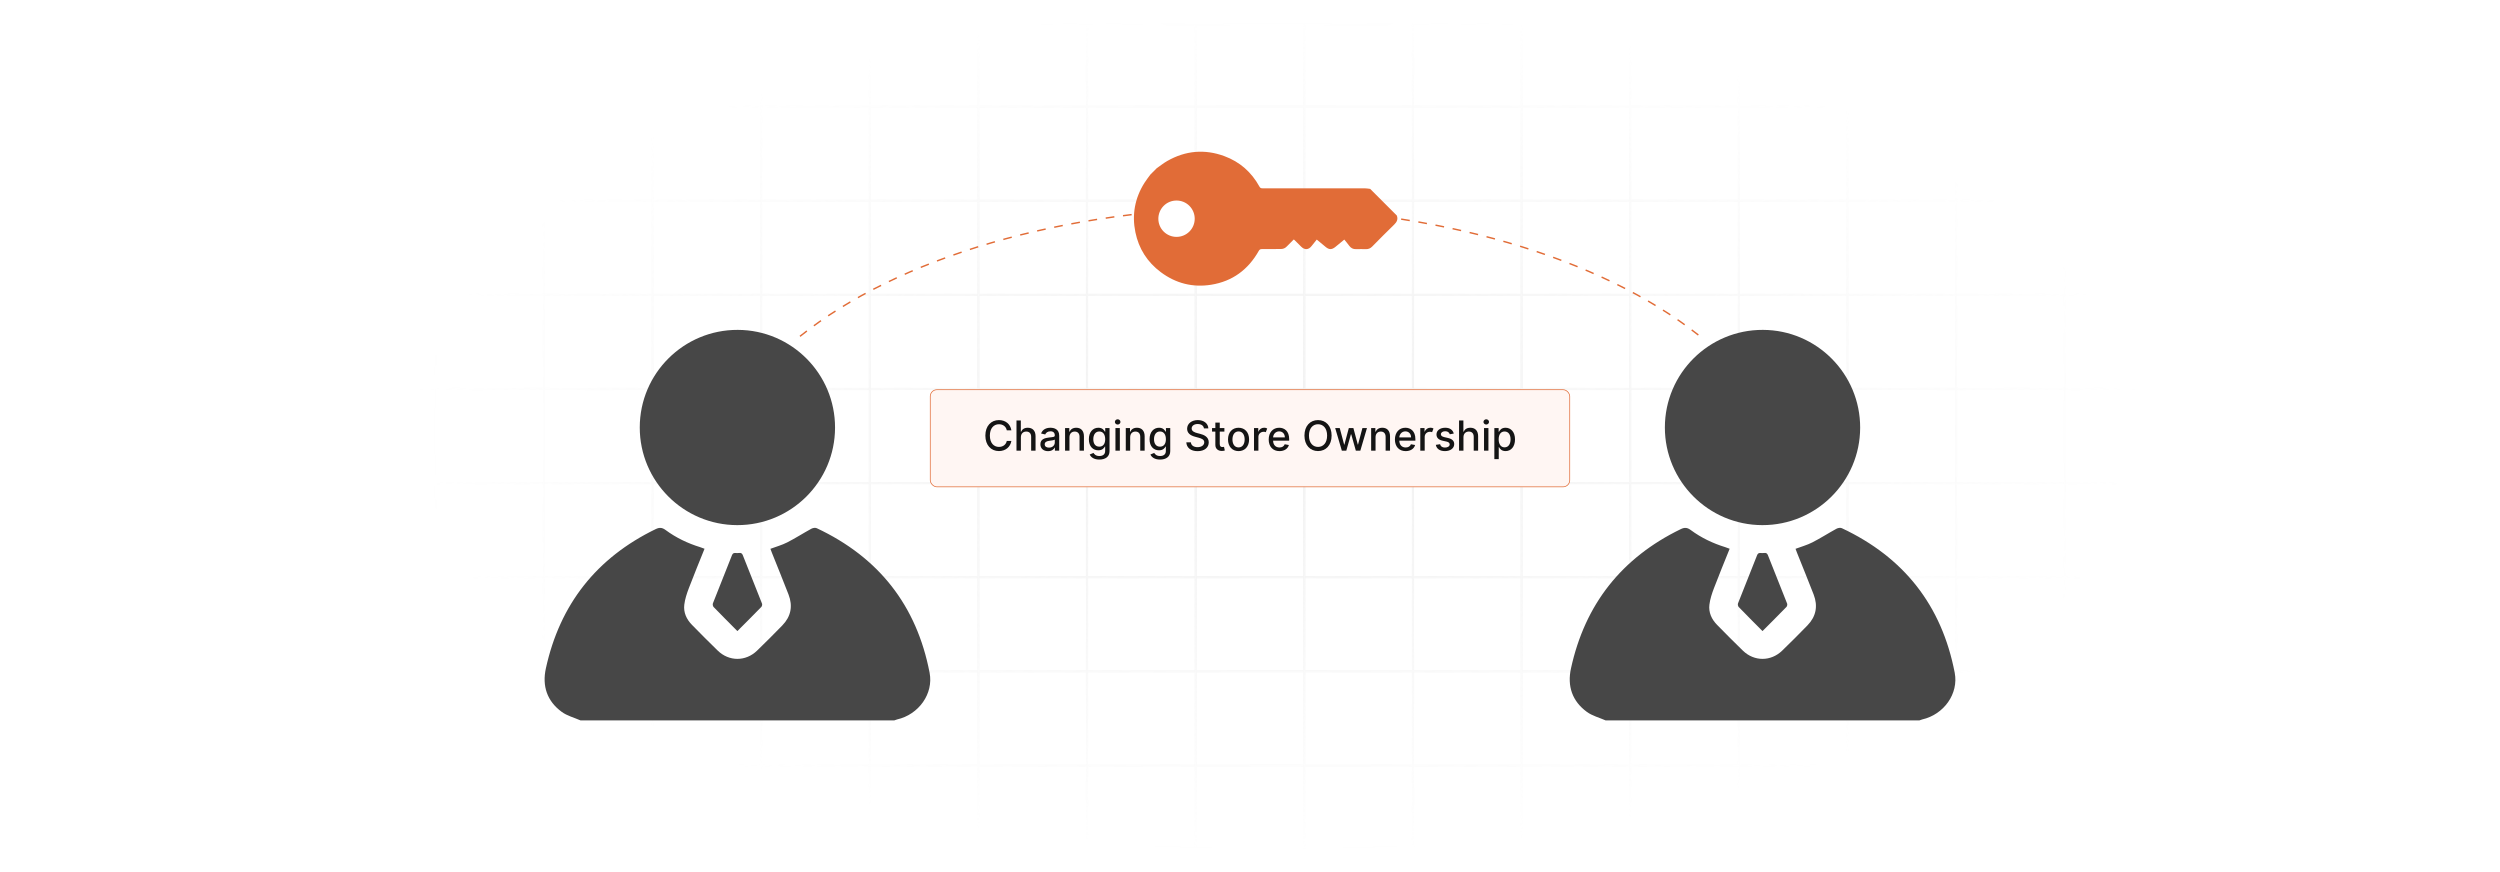 <?xml version="1.0" encoding="UTF-8"?>
<svg id="Layer_1" xmlns="http://www.w3.org/2000/svg" xmlns:xlink="http://www.w3.org/1999/xlink" viewBox="0 0 860 300">
  <defs>
    <filter id="luminosity-invert" x="-.125" y="-.272" width="860.25" height="300.272" color-interpolation-filters="sRGB" filterUnits="userSpaceOnUse">
      <feColorMatrix result="cm" values="-1 0 0 0 1 0 -1 0 0 1 0 0 -1 0 1 0 0 0 1 0"/>
    </filter>
    <radialGradient id="radial-gradient" cx="439.235" cy="148.479" fx="439.235" fy="148.479" r="298.487" gradientTransform="translate(0 74.962) scale(1 .495)" gradientUnits="userSpaceOnUse">
      <stop offset=".123" stop-color="#000" stop-opacity=".95"/>
      <stop offset="1" stop-color="#000" stop-opacity="0"/>
    </radialGradient>
    <mask id="mask" x="-.125" y="-.272" width="860.25" height="300.272" maskUnits="userSpaceOnUse">
      <g filter="url(#luminosity-invert)">
        <rect x="39.647" y="-.272" width="782.115" height="300.272" fill="url(#radial-gradient)"/>
      </g>
    </mask>
  </defs>
  <rect width="860" height="300" fill="#fff"/>
  <g mask="url(#mask)">
    <g opacity=".4">
      <path d="M808.41,291.922H51.59V8.078h756.819v283.845ZM52.09,291.422h755.819V8.578H52.09v282.845Z" fill="#e6e6e6" stroke="#d6d6d6" stroke-miterlimit="10" stroke-width=".25"/>
      <rect x="51.84" y="36.413" width="756.319" height=".5" fill="#e6e6e6" stroke="#d6d6d6" stroke-miterlimit="10" stroke-width=".25"/>
      <rect x="51.84" y="68.795" width="756.319" height=".5" fill="#e6e6e6" stroke="#d6d6d6" stroke-miterlimit="10" stroke-width=".25"/>
      <rect x="51.84" y="101.177" width="756.319" height=".5" fill="#e6e6e6" stroke="#d6d6d6" stroke-miterlimit="10" stroke-width=".25"/>
      <rect x="51.84" y="133.559" width="756.319" height=".5" fill="none" stroke="#d6d6d6" stroke-miterlimit="10" stroke-width=".25"/>
      <rect x="51.84" y="165.941" width="756.319" height=".5" fill="#e6e6e6" stroke="#d6d6d6" stroke-miterlimit="10" stroke-width=".25"/>
      <rect x="51.84" y="198.323" width="756.319" height=".5" fill="#e6e6e6" stroke="#d6d6d6" stroke-miterlimit="10" stroke-width=".25"/>
      <rect x="51.84" y="230.705" width="756.319" height=".5" fill="#e6e6e6" stroke="#d6d6d6" stroke-miterlimit="10" stroke-width=".25"/>
      <rect x="51.84" y="263.087" width="756.319" height=".5" fill="#e6e6e6" stroke="#d6d6d6" stroke-miterlimit="10" stroke-width=".25"/>
      <rect x="859.5" y="8.328" width=".5" height="283.345" fill="#e6e6e6" stroke="#d6d6d6" stroke-miterlimit="10" stroke-width=".25"/>
      <rect x="822.13" y="8.328" width=".5" height="283.345" fill="#e6e6e6" stroke="#d6d6d6" stroke-miterlimit="10" stroke-width=".25"/>
      <rect x="784.761" y="8.328" width=".5" height="283.345" fill="#e6e6e6" stroke="#d6d6d6" stroke-miterlimit="10" stroke-width=".25"/>
      <rect x="747.391" y="8.328" width=".5" height="283.345" fill="#e6e6e6" stroke="#d6d6d6" stroke-miterlimit="10" stroke-width=".25"/>
      <rect x="710.022" y="8.328" width=".5" height="283.345" fill="#e6e6e6" stroke="#d6d6d6" stroke-miterlimit="10" stroke-width=".25"/>
      <rect x="672.652" y="8.328" width=".5" height="283.345" fill="#e6e6e6" stroke="#d6d6d6" stroke-miterlimit="10" stroke-width=".25"/>
      <rect x="635.283" y="8.328" width=".5" height="283.345" fill="#e6e6e6" stroke="#d6d6d6" stroke-miterlimit="10" stroke-width=".25"/>
      <rect x="597.913" y="8.328" width=".5" height="283.345" fill="#e6e6e6" stroke="#d6d6d6" stroke-miterlimit="10" stroke-width=".25"/>
      <rect x="560.543" y="8.328" width=".5" height="283.345" fill="#e6e6e6" stroke="#d6d6d6" stroke-miterlimit="10" stroke-width=".25"/>
      <rect x="523.174" y="8.328" width=".5" height="283.345" fill="#e6e6e6" stroke="#d6d6d6" stroke-miterlimit="10" stroke-width=".25"/>
      <rect x="485.804" y="8.328" width=".5" height="283.345" fill="#e6e6e6" stroke="#d6d6d6" stroke-miterlimit="10" stroke-width=".25"/>
      <rect x="448.435" y="8.328" width=".5" height="283.345" fill="#e6e6e6" stroke="#d6d6d6" stroke-miterlimit="10" stroke-width=".25"/>
      <rect x="411.065" y="8.328" width=".5" height="283.345" fill="#e6e6e6" stroke="#d6d6d6" stroke-miterlimit="10" stroke-width=".25"/>
      <rect x="373.696" y="8.328" width=".5" height="283.345" fill="#e6e6e6" stroke="#d6d6d6" stroke-miterlimit="10" stroke-width=".25"/>
      <rect x="336.326" y="8.328" width=".5" height="283.345" fill="#e6e6e6" stroke="#d6d6d6" stroke-miterlimit="10" stroke-width=".25"/>
      <rect x="298.957" y="8.328" width=".5" height="283.345" fill="#e6e6e6" stroke="#d6d6d6" stroke-miterlimit="10" stroke-width=".25"/>
      <rect x="261.587" y="8.328" width=".5" height="283.345" fill="#e6e6e6" stroke="#d6d6d6" stroke-miterlimit="10" stroke-width=".25"/>
      <rect x="224.217" y="8.328" width=".5" height="283.345" fill="#e6e6e6" stroke="#d6d6d6" stroke-miterlimit="10" stroke-width=".25"/>
      <rect x="186.848" y="8.328" width=".5" height="283.345" fill="#e6e6e6" stroke="#d6d6d6" stroke-miterlimit="10" stroke-width=".25"/>
      <rect x="149.478" y="8.328" width=".5" height="283.345" fill="#e6e6e6" stroke="#d6d6d6" stroke-miterlimit="10" stroke-width=".25"/>
      <rect x="112.109" y="8.328" width=".5" height="283.345" fill="#e6e6e6" stroke="#d6d6d6" stroke-miterlimit="10" stroke-width=".25"/>
      <rect x="74.739" y="8.328" width=".5" height="283.345" fill="#e6e6e6" stroke="#d6d6d6" stroke-miterlimit="10" stroke-width=".25"/>
      <rect x="37.37" y="8.328" width=".5" height="283.345" fill="#e6e6e6" stroke="#d6d6d6" stroke-miterlimit="10" stroke-width=".25"/>
      <rect y="8.328" width=".5" height="283.345" fill="#e6e6e6" stroke="#d6d6d6" stroke-miterlimit="10" stroke-width=".25"/>
    </g>
  </g>
  <g>
    <g>
      <g>
        <path d="M199.682,247.814c-2.163-.953-4.578-1.563-6.442-2.925-5.051-3.692-6.79-8.878-5.465-14.949,4.819-22.075,17.425-38.042,37.766-47.919,1.315-.638,2.222-.585,3.45.323,3.593,2.655,7.599,4.569,11.879,5.885.464.143.913.331,1.492.543-1.83,4.569-3.678,9.027-5.389,13.536-.7,1.845-1.346,3.773-1.579,5.716-.318,2.657.757,5.007,2.627,6.914,2.939,2.996,5.892,5.978,8.906,8.898,3.875,3.754,9.589,3.758,13.484.002,2.949-2.843,5.836-5.751,8.696-8.684,2.985-3.06,3.681-6.667,2.152-10.631-1.848-4.792-3.799-9.545-5.703-14.315-.18-.451-.342-.909-.531-1.416,1.987-.742,3.975-1.285,5.771-2.202,2.835-1.447,5.524-3.179,8.321-4.707.506-.277,1.348-.414,1.833-.187,21.334,10.013,34.373,26.568,38.833,49.723,1.396,7.25-3.752,14.382-11.182,16.073-.325.074-.634.213-.951.321h-107.968Z" fill="#474747"/>
        <path d="M253.604,180.644c-18.512-.029-33.538-15.091-33.527-33.61.011-18.577,15.127-33.617,33.725-33.556,18.513.06,33.499,15.148,33.452,33.681-.046,18.511-15.124,33.514-33.651,33.485Z" fill="#474747"/>
        <path d="M253.66,217.096c-2.85-2.871-5.538-5.55-8.174-8.279-.257-.266-.384-.917-.249-1.264,2.162-5.524,4.401-11.019,6.556-16.546.372-.954,1.044-.801,1.696-.746.711.059,1.584-.427,2.026.7,2.187,5.569,4.436,11.113,6.621,16.683.122.31-.005.899-.24,1.14-2.675,2.75-5.394,5.458-8.236,8.312Z" fill="#474747"/>
      </g>
      <g>
        <path d="M552.321,247.814c-2.163-.953-4.578-1.563-6.442-2.925-5.051-3.692-6.79-8.878-5.465-14.949,4.819-22.075,17.425-38.042,37.766-47.919,1.315-.638,2.222-.585,3.45.323,3.593,2.655,7.599,4.569,11.879,5.885.464.143.913.331,1.492.543-1.83,4.569-3.678,9.027-5.389,13.536-.7,1.845-1.346,3.773-1.579,5.716-.318,2.657.757,5.007,2.627,6.914,2.939,2.996,5.892,5.978,8.906,8.898,3.875,3.754,9.589,3.758,13.484.002,2.949-2.843,5.836-5.751,8.696-8.684,2.985-3.06,3.681-6.667,2.152-10.631-1.848-4.792-3.799-9.545-5.703-14.315-.18-.451-.342-.909-.531-1.416,1.987-.742,3.975-1.285,5.771-2.202,2.835-1.447,5.524-3.179,8.321-4.707.506-.277,1.348-.414,1.833-.187,21.334,10.013,34.373,26.568,38.833,49.723,1.396,7.25-3.752,14.382-11.182,16.073-.325.074-.634.213-.951.321h-107.968Z" fill="#474747"/>
        <path d="M606.243,180.644c-18.512-.029-33.538-15.091-33.527-33.61.011-18.577,15.127-33.617,33.725-33.556,18.513.06,33.499,15.148,33.452,33.681-.046,18.511-15.124,33.514-33.651,33.485Z" fill="#474747"/>
        <path d="M606.299,217.096c-2.85-2.871-5.538-5.55-8.174-8.279-.257-.266-.384-.917-.249-1.264,2.162-5.524,4.401-11.019,6.556-16.546.372-.954,1.044-.801,1.696-.746.711.059,1.584-.427,2.026.7,2.187,5.569,4.436,11.113,6.621,16.683.122.31-.005.899-.24,1.14-2.675,2.75-5.394,5.458-8.236,8.312Z" fill="#474747"/>
      </g>
    </g>
    <path d="M275.198,115.694c33.349-26.678,90.233-44.25,154.802-44.25,64.201,0,120.805,17.372,154.23,43.795" fill="none" stroke="#e16c37" stroke-dasharray="3" stroke-miterlimit="10" stroke-width=".5"/>
    <g>
      <ellipse cx="405.017" cy="75.109" rx="9.421" ry="8.224" fill="#fff"/>
      <path d="M401.579,55.358c6.263-3.56,12.832-4.14,19.589-1.654,5.326,1.96,9.35,5.514,12.086,10.495.251.457.536.582,1.035.581,11.713-.014,23.426-.014,35.139-.003.636.001,1.272.128,1.908.196,3.059,3.059,6.118,6.118,9.177,9.177.461,1.248.043,2.186-.889,3.088-2.572,2.491-5.087,5.041-7.603,7.589-.597.604-1.263.899-2.108.882-1.139-.024-2.28-.035-3.418.003-1.055.035-1.817-.391-2.418-1.239-.494-.696-1.061-1.341-1.635-2.058-.883.727-1.721,1.417-2.559,2.107-.215.177-.425.362-.648.529-1.148.862-2.019.856-3.148-.052-.887-.714-1.753-1.454-2.628-2.182-.14-.117-.283-.23-.494-.4-.597.744-1.186,1.448-1.742,2.178-1.049,1.376-2.38,1.482-3.61.265-.793-.785-1.582-1.574-2.375-2.36-.03-.03-.077-.044-.198-.11-.78.78-1.598,1.562-2.373,2.385-.582.618-1.259.892-2.105.888-2.162-.008-4.325.045-6.487.024-.548-.005-.815.189-1.074.648-3.622,6.418-9.019,10.428-16.318,11.611-6.356,1.029-12.184-.454-17.36-4.318-4.645-3.467-7.583-8.076-8.745-13.733-1.241-6.044-.184-11.736,3.107-16.975.627-.998,1.372-1.921,2.062-2.879.724-.724,1.447-1.447,2.171-2.171,1.217-.843,2.379-1.783,3.661-2.512ZM409.166,70.827c-2.43-2.46-6.467-2.456-8.886.008-2.423,2.469-2.409,6.418.032,8.837,2.45,2.428,6.402,2.424,8.838-.009,2.438-2.435,2.445-6.378.015-8.837Z" fill="#e16c37"/>
    </g>
  </g>
  <g>
    <rect x="320.013" y="134.059" width="219.974" height="33.414" rx="2.291" ry="2.291" fill="#fff6f3" stroke="#e16c37" stroke-miterlimit="10" stroke-width=".25"/>
    <g>
      <path d="M346.333,148.025c-.258-1.343-1.368-2.087-2.69-2.087-1.788,0-3.126,1.383-3.126,3.901,0,2.538,1.342,3.901,3.121,3.901,1.312,0,2.426-.73,2.695-2.057l1.581.005c-.339,2.052-2.006,3.481-4.286,3.481-2.695,0-4.665-2.011-4.665-5.33s1.98-5.33,4.665-5.33c2.193,0,3.931,1.297,4.286,3.516h-1.581Z" fill="#141414"/>
      <path d="M351.185,155.026h-1.515v-10.375h1.495v3.86h.096c.365-.841,1.094-1.368,2.305-1.368,1.601,0,2.665.993,2.665,2.933v4.949h-1.515v-4.767c0-1.14-.623-1.803-1.667-1.803-1.079,0-1.864.709-1.864,1.95v4.62Z" fill="#141414"/>
      <path d="M357.894,152.828c0-1.768,1.51-2.153,2.984-2.325,1.398-.162,1.966-.152,1.966-.704v-.036c0-.881-.501-1.393-1.48-1.393-1.018,0-1.585.532-1.809,1.084l-1.423-.324c.506-1.418,1.803-1.985,3.212-1.985,1.236,0,3.019.451,3.019,2.715v5.168h-1.479v-1.064h-.061c-.289.583-1.013,1.236-2.3,1.236-1.48,0-2.629-.841-2.629-2.371ZM362.849,152.22v-1.003c-.218.218-1.383.35-1.875.415-.876.116-1.596.405-1.596,1.216,0,.75.618,1.135,1.474,1.135,1.262,0,1.996-.841,1.996-1.763Z" fill="#141414"/>
      <path d="M367.897,155.026h-1.515v-7.781h1.454v1.267h.096c.36-.826,1.125-1.368,2.295-1.368,1.591,0,2.649,1.008,2.649,2.933v4.949h-1.515v-4.767c0-1.13-.623-1.803-1.651-1.803-1.054,0-1.814.709-1.814,1.95v4.62Z" fill="#141414"/>
      <path d="M374.861,156.343l1.302-.537c.269.431.76,1.064,2.022,1.064,1.15,0,1.986-.532,1.986-1.733v-1.53h-.096c-.273.497-.826,1.302-2.254,1.302-1.839,0-3.252-1.322-3.252-3.804,0-2.478,1.383-3.961,3.263-3.961,1.449,0,1.986.881,2.254,1.362h.111v-1.261h1.484v7.954c0,1.986-1.53,2.893-3.511,2.893-1.859,0-2.898-.81-3.308-1.748ZM380.185,151.085c0-1.575-.709-2.654-2.031-2.654-1.368,0-2.057,1.16-2.057,2.654,0,1.53.704,2.568,2.057,2.568,1.307,0,2.031-.962,2.031-2.568Z" fill="#141414"/>
      <path d="M383.521,145.143c0-.496.431-.907.958-.907.522,0,.958.411.958.907,0,.497-.435.902-.958.902-.527,0-.958-.405-.958-.902ZM383.713,147.245h1.515v7.781h-1.515v-7.781Z" fill="#141414"/>
      <path d="M388.781,155.026h-1.515v-7.781h1.454v1.267h.096c.36-.826,1.125-1.368,2.295-1.368,1.591,0,2.649,1.008,2.649,2.933v4.949h-1.515v-4.767c0-1.13-.623-1.803-1.651-1.803-1.054,0-1.814.709-1.814,1.95v4.62Z" fill="#141414"/>
      <path d="M395.744,156.343l1.302-.537c.269.431.76,1.064,2.022,1.064,1.15,0,1.986-.532,1.986-1.733v-1.53h-.096c-.273.497-.826,1.302-2.254,1.302-1.839,0-3.252-1.322-3.252-3.804,0-2.478,1.383-3.961,3.263-3.961,1.449,0,1.986.881,2.254,1.362h.111v-1.261h1.484v7.954c0,1.986-1.53,2.893-3.511,2.893-1.859,0-2.898-.81-3.308-1.748ZM401.068,151.085c0-1.575-.709-2.654-2.031-2.654-1.368,0-2.057,1.16-2.057,2.654,0,1.53.705,2.568,2.057,2.568,1.307,0,2.031-.962,2.031-2.568Z" fill="#141414"/>
      <path d="M412.01,145.862c-1.276,0-2.082.653-2.082,1.535-.005.993,1.074,1.373,1.885,1.581l1.013.264c1.317.324,2.983,1.048,2.983,2.918,0,1.758-1.403,3.04-3.84,3.04-2.325,0-3.779-1.16-3.88-3.04h1.57c.091,1.129,1.094,1.667,2.3,1.667,1.332,0,2.3-.668,2.3-1.682,0-.922-.856-1.287-1.966-1.581l-1.226-.335c-1.667-.451-2.7-1.297-2.7-2.741,0-1.788,1.596-2.979,3.678-2.979,2.107,0,3.577,1.206,3.622,2.868h-1.51c-.111-.958-.958-1.515-2.148-1.515Z" fill="#141414"/>
      <path d="M421.192,148.461h-1.596v4.281c0,.876.441,1.039.932,1.039.243,0,.431-.046.532-.066l.274,1.251c-.177.066-.501.157-.983.162-1.195.025-2.274-.658-2.269-2.072v-4.595h-1.14v-1.216h1.14v-1.864h1.515v1.864h1.596v1.216Z" fill="#141414"/>
      <path d="M422.435,151.171c0-2.422,1.434-4.027,3.627-4.027s3.627,1.605,3.627,4.027c0,2.406-1.434,4.012-3.627,4.012s-3.627-1.606-3.627-4.012ZM428.159,151.166c0-1.489-.668-2.756-2.092-2.756-1.434,0-2.102,1.267-2.102,2.756,0,1.495.668,2.746,2.102,2.746,1.424,0,2.092-1.251,2.092-2.746Z" fill="#141414"/>
      <path d="M431.379,147.245h1.464v1.236h.081c.283-.835,1.054-1.353,1.976-1.353.426,0,.76.112,1.019.284l-.486,1.267c-.183-.091-.41-.152-.704-.152-1.049,0-1.834.734-1.834,1.748v4.752h-1.515v-7.781Z" fill="#141414"/>
      <path d="M436.432,151.186c0-2.391,1.429-4.043,3.597-4.043,1.763,0,3.444,1.099,3.444,3.911v.537h-5.531c.04,1.5.911,2.34,2.208,2.34.861,0,1.52-.375,1.794-1.109l1.434.258c-.345,1.267-1.545,2.103-3.242,2.103-2.295,0-3.703-1.581-3.703-3.997ZM441.988,150.457c-.005-1.19-.774-2.062-1.95-2.062-1.23,0-2.031.958-2.092,2.062h4.042Z" fill="#141414"/>
      <path d="M453.406,155.168c-2.695,0-4.676-2.017-4.676-5.33,0-3.318,1.98-5.33,4.676-5.33,2.685,0,4.671,2.011,4.671,5.33s-1.986,5.33-4.671,5.33ZM453.406,145.938c-1.788,0-3.121,1.373-3.121,3.901s1.333,3.901,3.121,3.901c1.783,0,3.12-1.373,3.12-3.901s-1.337-3.901-3.12-3.901Z" fill="#141414"/>
      <path d="M459.301,147.245h1.565l1.525,5.714h.076l1.529-5.714h1.565l1.52,5.689h.076l1.515-5.689h1.565l-2.284,7.781h-1.546l-1.58-5.618h-.116l-1.581,5.618h-1.54l-2.29-7.781Z" fill="#141414"/>
      <path d="M473.19,155.026h-1.515v-7.781h1.453v1.267h.097c.359-.826,1.125-1.368,2.295-1.368,1.591,0,2.649,1.008,2.649,2.933v4.949h-1.515v-4.767c0-1.13-.623-1.803-1.651-1.803-1.054,0-1.813.709-1.813,1.95v4.62Z" fill="#141414"/>
      <path d="M479.851,151.186c0-2.391,1.429-4.043,3.597-4.043,1.763,0,3.444,1.099,3.444,3.911v.537h-5.531c.04,1.5.911,2.34,2.208,2.34.861,0,1.52-.375,1.794-1.109l1.434.258c-.345,1.267-1.545,2.103-3.242,2.103-2.295,0-3.703-1.581-3.703-3.997ZM485.407,150.457c-.005-1.19-.774-2.062-1.95-2.062-1.23,0-2.031.958-2.092,2.062h4.042Z" fill="#141414"/>
      <path d="M488.581,147.245h1.464v1.236h.081c.283-.835,1.054-1.353,1.976-1.353.426,0,.76.112,1.019.284l-.486,1.267c-.183-.091-.411-.152-.704-.152-1.049,0-1.834.734-1.834,1.748v4.752h-1.515v-7.781Z" fill="#141414"/>
      <path d="M498.726,149.388c-.178-.522-.613-1.044-1.556-1.044-.861,0-1.51.426-1.505,1.023-.005.527.365.815,1.222,1.019l1.235.283c1.429.33,2.128,1.008,2.128,2.107,0,1.409-1.302,2.407-3.182,2.407-1.747,0-2.893-.775-3.146-2.153l1.464-.223c.183.765.765,1.155,1.672,1.155.993,0,1.637-.471,1.637-1.074,0-.486-.35-.821-1.1-.988l-1.317-.289c-1.459-.324-2.128-1.059-2.128-2.163,0-1.378,1.246-2.305,3.005-2.305,1.682,0,2.629.79,2.942,2.001l-1.372.243Z" fill="#141414"/>
      <path d="M503.429,155.026h-1.515v-10.375h1.494v3.86h.097c.364-.841,1.094-1.368,2.305-1.368,1.601,0,2.665.993,2.665,2.933v4.949h-1.516v-4.767c0-1.14-.623-1.803-1.666-1.803-1.079,0-1.864.709-1.864,1.95v4.62Z" fill="#141414"/>
      <path d="M510.312,145.143c0-.496.431-.907.957-.907.521,0,.957.411.957.907,0,.497-.435.902-.957.902-.526,0-.957-.405-.957-.902ZM510.504,147.245h1.515v7.781h-1.515v-7.781Z" fill="#141414"/>
      <path d="M514.056,147.245h1.478v1.261h.127c.269-.481.79-1.362,2.234-1.362,1.879,0,3.268,1.484,3.268,4.007,0,2.518-1.368,4.027-3.253,4.027-1.418,0-1.976-.866-2.249-1.363h-.091v4.129h-1.515v-10.699ZM517.571,153.887c1.353,0,2.062-1.191,2.062-2.751,0-1.545-.689-2.705-2.062-2.705-1.322,0-2.031,1.079-2.031,2.705,0,1.636.73,2.751,2.031,2.751Z" fill="#141414"/>
    </g>
  </g>
</svg>